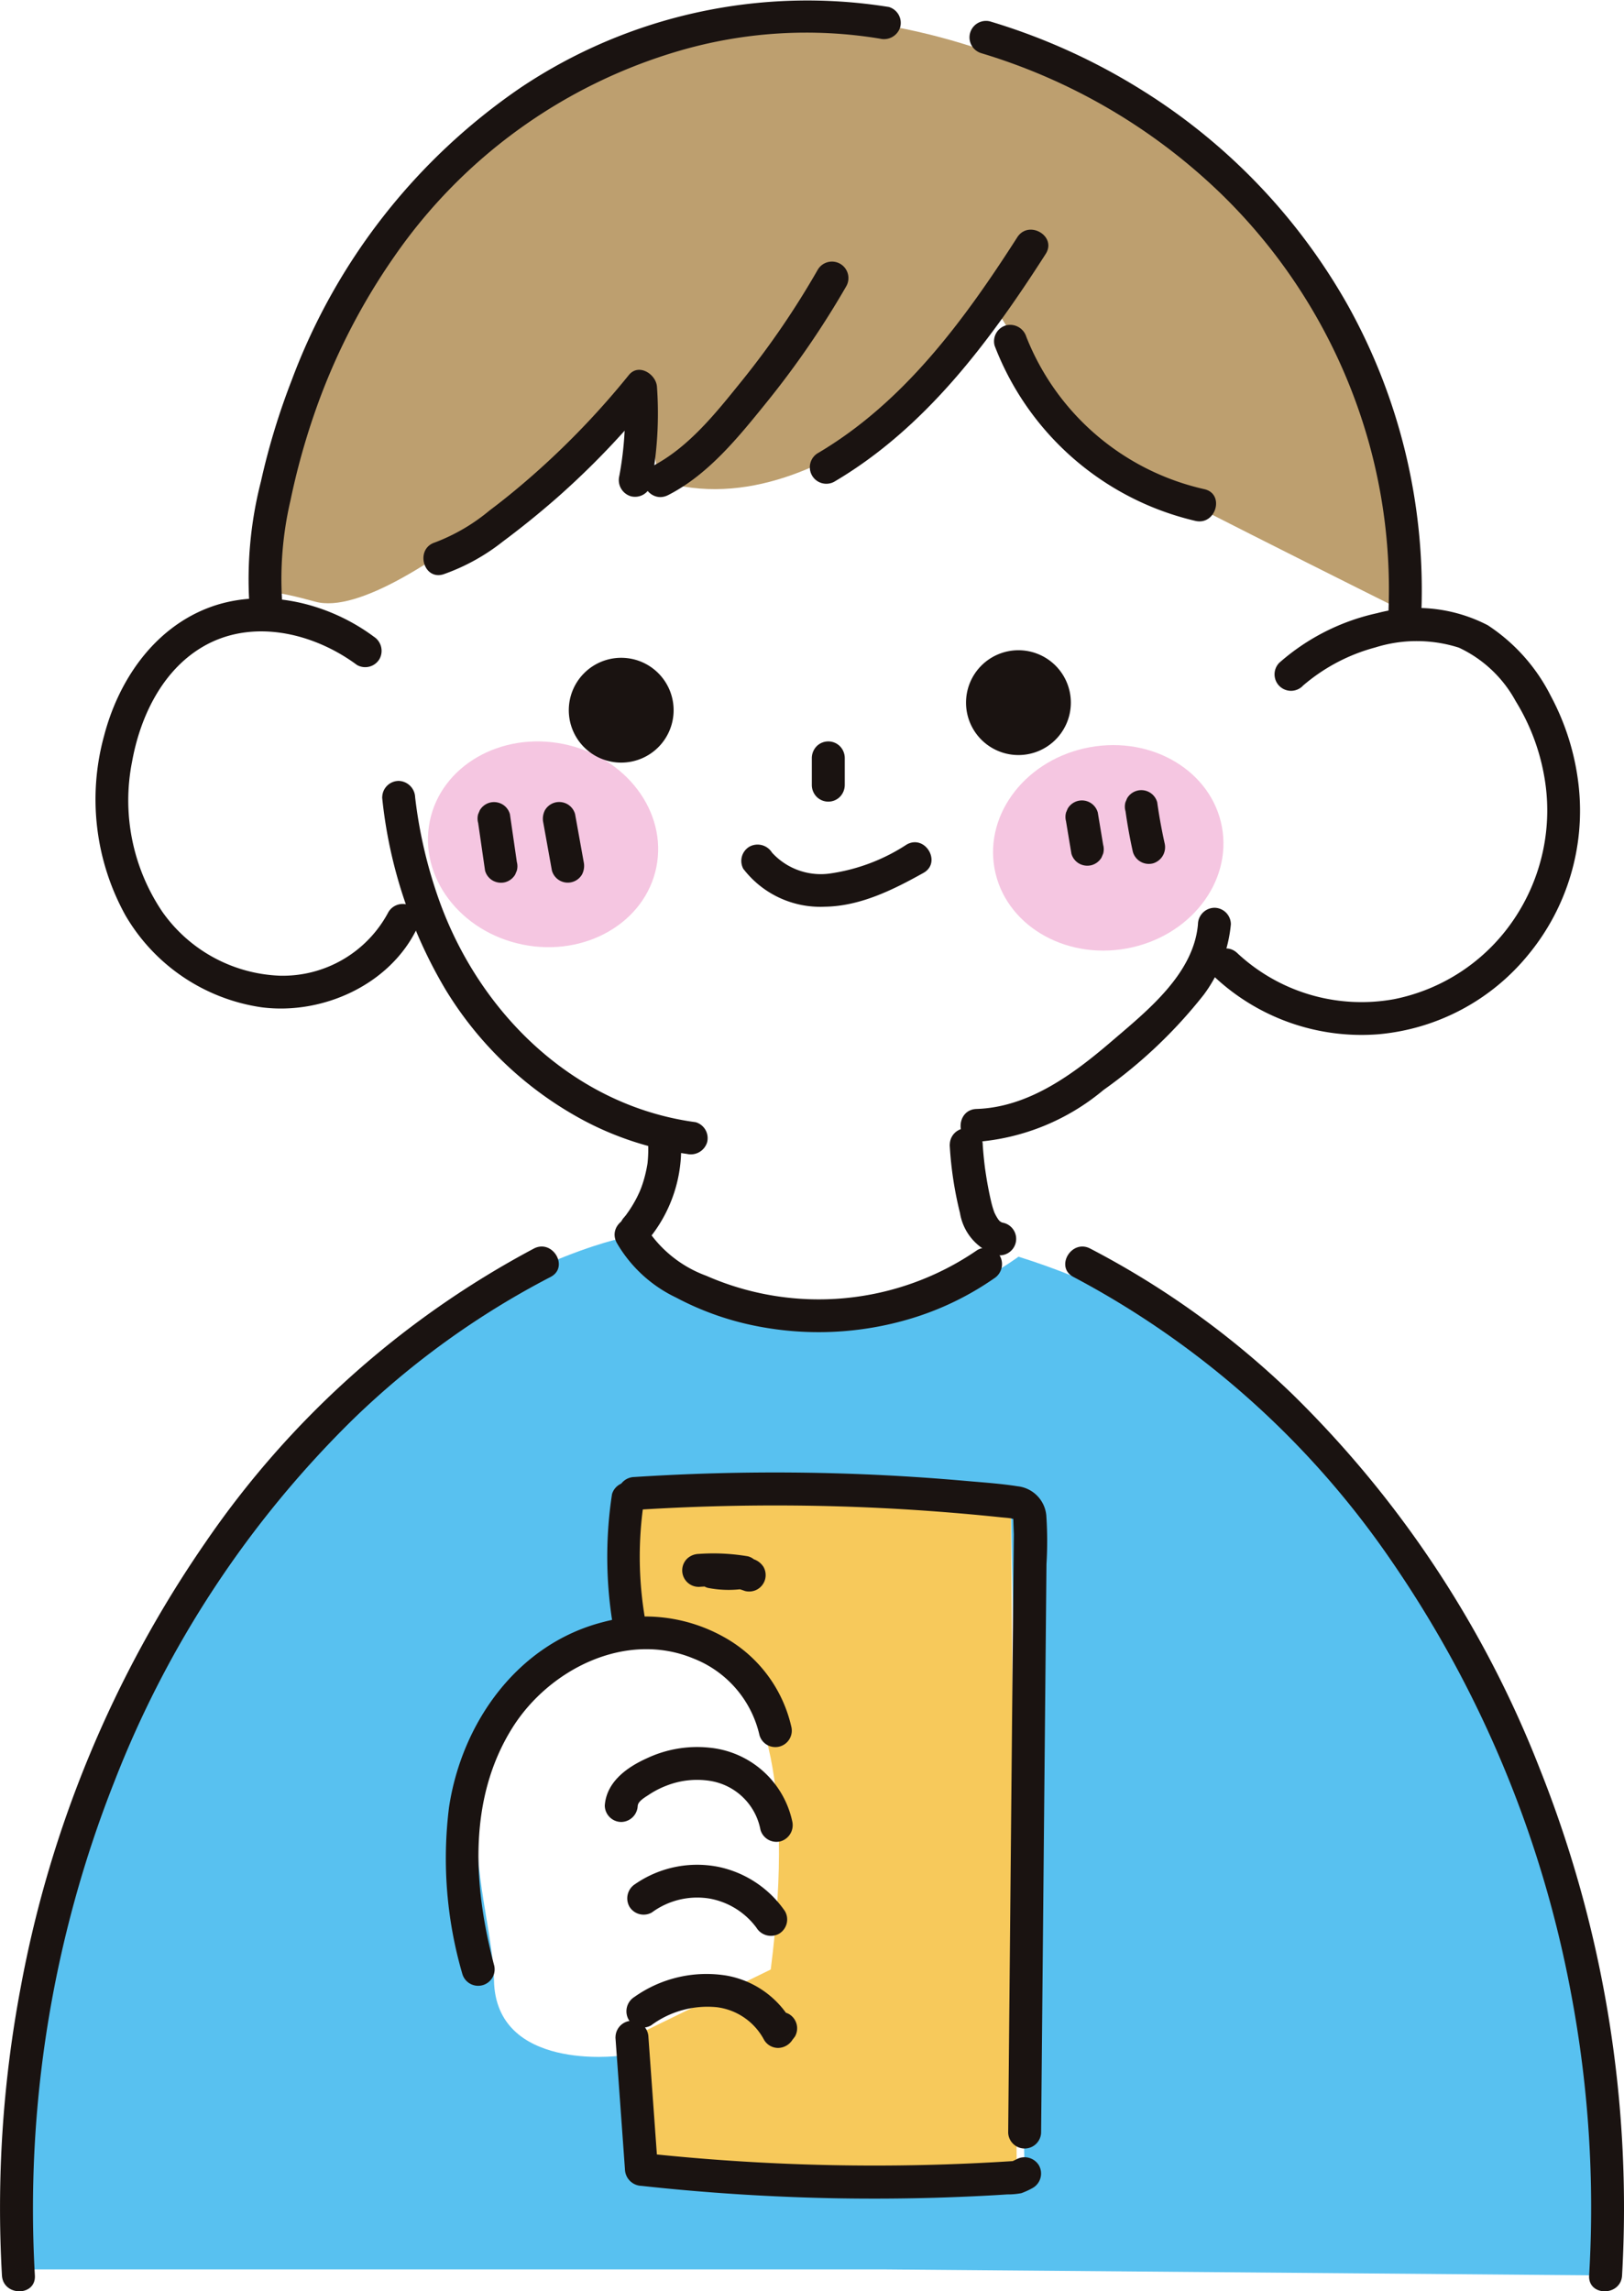 <svg xmlns="http://www.w3.org/2000/svg" xmlns:xlink="http://www.w3.org/1999/xlink" width="113.441" height="160.064" viewBox="0 0 113.441 160.064"><defs><clipPath id="a"><rect width="113.441" height="160.064" fill="none"/></clipPath></defs><g clip-path="url(#a)"><path d="M166.727,118.837c.706,3.883-2.278,7.678-6.665,8.476s-8.517-1.7-9.224-5.585,2.277-7.678,6.665-8.476,8.517,1.7,9.223,5.585" transform="translate(-81.368 -61.054)" fill="#f5c6e1"/><path d="M80.911,121.339c-.785,3.868-4.964,6.284-9.334,5.4S64.3,122,65.084,118.128s4.964-6.285,9.335-5.4,7.277,4.741,6.492,8.609" transform="translate(-35.064 -60.753)" fill="#f5c6e1"/><path d="M91.01,23.616S79.179,38.858,67.253,35.173L65.906,28.59S49.135,45.252,43.182,43.608s-3.447.187-3.447.187S42.447-1.932,82.94,3.347c0,0,34.619,4.489,36.365,40.961,0,0-21.384-10.652-22.191-11.372s-6.1-9.32-6.1-9.32" transform="translate(-21.166 -1.578)" fill="#bd9f6f"/><path d="M72.486,189.31S58.12,200.3,44.55,188.069c0,0-41.021,9.03-42.06,71.985H63.118l50.38.423s.494-58.175-41.012-71.168M57.8,253.96H46.826l-2.276-8.821s-8.584,1.093-8.7-5.288-5.834-17.8,8.7-24.356l.593-9.959,26.809.9.964,46.926Z" transform="translate(-1.344 -101.521)" fill="#58c1f0"/><path d="M93.886,235.983s14.2-4.331,10.632,23.61l-9.7,4.735,1.341,10.12,25.55-.335-.425-47.185-26.809-.9Z" transform="translate(-50.68 -122.009)" fill="#f7c95b"/><path d="M58,119.685A32.747,32.747,0,0,0,62.42,133.1a25.19,25.19,0,0,0,9.689,9.171,21.82,21.82,0,0,0,7.174,2.323,1.191,1.191,0,0,0,1.415-.8,1.158,1.158,0,0,0-.8-1.415c-8.509-1.145-15.1-7.621-17.921-15.516a32.636,32.636,0,0,1-1.671-7.175,1.186,1.186,0,0,0-1.15-1.15,1.158,1.158,0,0,0-1.15,1.15" transform="translate(-31.307 -63.986)" fill="#1a1311"/><path d="M33.943,93.491c-3.266-2.423-7.873-3.5-11.736-1.926-3.723,1.52-6.1,5.069-7.09,8.864a16.757,16.757,0,0,0,1.488,12.535,13.2,13.2,0,0,0,9.521,6.431c4.239.544,8.931-1.558,10.84-5.492a1.18,1.18,0,0,0-.413-1.574,1.16,1.16,0,0,0-1.574.413,8.343,8.343,0,0,1-7.583,4.445,10.53,10.53,0,0,1-8.2-4.452,13.906,13.906,0,0,1-2.12-10.516c.561-3.1,2.078-6.3,4.871-7.972,3.438-2.059,7.773-1.037,10.833,1.232a1.158,1.158,0,0,0,1.574-.413,1.177,1.177,0,0,0-.413-1.574" transform="translate(-7.847 -49.027)" fill="#1a1311"/><path d="M123.227,113.692V115.6a1.186,1.186,0,0,0,.337.813,1.15,1.15,0,0,0,1.627,0,1.2,1.2,0,0,0,.337-.813v-1.906a1.188,1.188,0,0,0-.337-.814,1.151,1.151,0,0,0-1.627,0,1.2,1.2,0,0,0-.337.814" transform="translate(-66.519 -60.75)" fill="#1a1311"/><path d="M112.676,129.735a6.775,6.775,0,0,0,5.661,2.622c2.487-.035,4.777-1.178,6.9-2.362,1.294-.721.135-2.709-1.162-1.987a13.165,13.165,0,0,1-5.418,2.036,4.612,4.612,0,0,1-4-1.47,1.185,1.185,0,0,0-1.574-.412,1.158,1.158,0,0,0-.413,1.574" transform="translate(-60.733 -69.016)" fill="#1a1311"/><path d="M82.414.486A35.987,35.987,0,0,0,56.721,6.11,42.863,42.863,0,0,0,40.7,26.588a48.868,48.868,0,0,0-2.138,7.041,27.494,27.494,0,0,0-.807,8.588,1.183,1.183,0,0,0,1.15,1.15,1.158,1.158,0,0,0,1.15-1.15,24.184,24.184,0,0,1,.57-7.259,49.132,49.132,0,0,1,1.658-6.027A44.581,44.581,0,0,1,47.9,17.886,36.708,36.708,0,0,1,67.785,3.549,31.647,31.647,0,0,1,81.8,2.7a1.184,1.184,0,0,0,1.415-.8,1.16,1.16,0,0,0-.8-1.415" transform="translate(-20.334 0)" fill="#1a1311"/><path d="M148.014,5.41a41.07,41.07,0,0,1,16.745,9.821,38.767,38.767,0,0,1,10.354,17.486,38.237,38.237,0,0,1,1.339,11.707c-.06,1.48,2.242,1.478,2.3,0a40.9,40.9,0,0,0-5.135-21.4A41.977,41.977,0,0,0,159.3,8.034a43.554,43.554,0,0,0-10.669-4.843,1.151,1.151,0,0,0-.612,2.219" transform="translate(-79.464 -1.693)" fill="#1a1311"/><path d="M96.026,171.659A9.234,9.234,0,0,1,96,173.3c-.017.136-.016.136,0,0-.01.068-.021.135-.033.2-.018.1-.037.2-.059.3q-.085.4-.208.8c-.041.13-.085.261-.132.39-.015.04-.174.433-.075.2-.1.22-.2.438-.314.65q-.195.364-.424.709c-.076.116-.157.227-.237.34s-.083.111-.009.014q-.064.081-.131.162a1.176,1.176,0,0,0,0,1.627,1.164,1.164,0,0,0,1.627,0,9.946,9.946,0,0,0,2.325-7.032,1.15,1.15,0,0,0-2.3,0" transform="translate(-50.768 -92.041)" fill="#1a1311"/><path d="M144.151,172.416a25.44,25.44,0,0,0,.719,4.773,3.707,3.707,0,0,0,2.48,2.918,1.151,1.151,0,0,0,.612-2.219c-.056-.013-.11-.029-.166-.042-.179-.043.029.03.045.023-.019.008-.121-.069-.141-.081-.151-.081.008.035.038.035-.064,0-.185-.191-.23-.233.057.054.1.153.028.033-.03-.048-.063-.095-.092-.144-.06-.1-.11-.2-.162-.307-.061-.121-.016-.049.012.033-.019-.056-.042-.11-.062-.166a6.6,6.6,0,0,1-.2-.713c-.153-.658-.274-1.324-.374-1.991-.012-.085-.025-.169-.037-.254-.029-.209.017.135-.01-.075q-.032-.254-.059-.508-.058-.541-.094-1.083a1.15,1.15,0,0,0-2.3,0" transform="translate(-77.812 -92.45)" fill="#1a1311"/><path d="M93.425,186.563a9.488,9.488,0,0,0,4.153,3.845,20.281,20.281,0,0,0,5.34,1.937,22.369,22.369,0,0,0,11.15-.491,20.541,20.541,0,0,0,5.723-2.778,1.181,1.181,0,0,0,.412-1.574,1.16,1.16,0,0,0-1.574-.413,19.528,19.528,0,0,1-18.935,1.8,8.429,8.429,0,0,1-4.282-3.492c-.672-1.319-2.659-.156-1.987,1.162" transform="translate(-50.357 -99.767)" fill="#1a1311"/><path d="M37.293,189.364a64.424,64.424,0,0,0-22.971,20.571,80.3,80.3,0,0,0-12.869,31A82.971,82.971,0,0,0,.136,261.1c.086,1.472,2.387,1.482,2.3,0a81.232,81.232,0,0,1,5.551-34.494,71.914,71.914,0,0,1,16.7-25.339,58.45,58.45,0,0,1,13.771-9.918c1.316-.679.154-2.665-1.162-1.987" transform="translate(0 -102.144)" fill="#1a1311"/><path d="M162.264,191.351a62.019,62.019,0,0,1,22.2,19.819,78.684,78.684,0,0,1,12.546,30.172,80.454,80.454,0,0,1,1.274,19.76c-.086,1.479,2.215,1.474,2.3,0a82.853,82.853,0,0,0-5.75-35.4,74.457,74.457,0,0,0-17.3-26.185,60.544,60.544,0,0,0-14.106-10.153c-1.314-.678-2.48,1.307-1.162,1.987" transform="translate(-87.278 -102.145)" fill="#1a1311"/><path d="M153.957,102.366a3.661,3.661,0,1,1-3.66-3.66,3.66,3.66,0,0,1,3.66,3.66" transform="translate(-79.155 -53.282)" fill="#1a1311"/><path d="M93.66,103.513A3.661,3.661,0,1,1,90,99.853a3.66,3.66,0,0,1,3.66,3.66" transform="translate(-46.606 -53.901)" fill="#1a1311"/><path d="M137.381,35.4c-3.708,5.787-7.931,11.549-13.96,15.094a1.152,1.152,0,0,0,1.162,1.987c6.373-3.747,10.864-9.8,14.785-15.92.8-1.251-1.19-2.406-1.987-1.162" transform="translate(-66.324 -18.82)" fill="#1a1311"/><path d="M109.824,40.267a59.006,59.006,0,0,1-5.235,7.682c-1.81,2.241-3.771,4.756-6.387,6.086-1.32.672-.157,2.658,1.161,1.988,2.8-1.422,4.915-4.049,6.853-6.445a62.627,62.627,0,0,0,5.595-8.148,1.151,1.151,0,0,0-1.987-1.162" transform="translate(-52.696 -21.435)" fill="#1a1311"/><path d="M80.169,64.164a26.1,26.1,0,0,0,.412-6.847c-.066-.883-1.281-1.659-1.964-.814a57.029,57.029,0,0,1-6.326,6.658c-1.094.979-2.224,1.919-3.4,2.8A13.287,13.287,0,0,1,65.065,68.2c-1.4.451-.8,2.673.612,2.219a14.294,14.294,0,0,0,4.136-2.282q1.96-1.46,3.8-3.074a56.955,56.955,0,0,0,6.631-6.929l-1.964-.814a23.777,23.777,0,0,1-.329,6.235,1.181,1.181,0,0,0,.8,1.415,1.161,1.161,0,0,0,1.415-.8" transform="translate(-34.691 -30.304)" fill="#1a1311"/><path d="M150.9,50.753A19.849,19.849,0,0,0,164.934,63c1.443.321,2.059-1.9.612-2.219a17.5,17.5,0,0,1-12.43-10.643,1.183,1.183,0,0,0-1.415-.8,1.159,1.159,0,0,0-.8,1.415" transform="translate(-81.425 -26.61)" fill="#1a1311"/><path d="M71.013,269.749c-1.443-5.472-1.85-11.583,1.275-16.574,2.565-4.1,7.934-6.809,12.659-4.844a7.552,7.552,0,0,1,4.605,5.354,1.151,1.151,0,0,0,2.219-.612,9.588,9.588,0,0,0-4.707-6.246,11.267,11.267,0,0,0-8.409-1.051c-6,1.521-9.9,7.03-10.791,12.955a28.827,28.827,0,0,0,.931,11.629,1.151,1.151,0,0,0,2.219-.612" transform="translate(-36.5 -132.47)" fill="#1a1311"/><path d="M94.11,269.282c.021-.3.508-.583.729-.728a6.3,6.3,0,0,1,1.285-.667,5.84,5.84,0,0,1,3-.335,4.261,4.261,0,0,1,3.555,3.424,1.159,1.159,0,0,0,1.415.8,1.178,1.178,0,0,0,.8-1.415,6.56,6.56,0,0,0-5.813-5.127,8.237,8.237,0,0,0-4.336.744c-1.4.629-2.822,1.653-2.941,3.3a1.16,1.16,0,0,0,1.15,1.15,1.173,1.173,0,0,0,1.15-1.15" transform="translate(-49.558 -143.15)" fill="#1a1311"/><path d="M96.923,286.4a5.345,5.345,0,0,1,4.02-.971,5.222,5.222,0,0,1,3.289,2.045,1.181,1.181,0,0,0,1.574.413,1.16,1.16,0,0,0,.413-1.574,7.492,7.492,0,0,0-4.664-3.1,7.617,7.617,0,0,0-5.793,1.2,1.181,1.181,0,0,0-.412,1.574,1.16,1.16,0,0,0,1.574.413" transform="translate(-51.387 -152.802)" fill="#1a1311"/><path d="M96.8,303.229a6.612,6.612,0,0,1,4.606-1.27,4.347,4.347,0,0,1,3.285,2.274,1.141,1.141,0,0,0,.994.57,1.212,1.212,0,0,0,.993-.57l.171-.222a1.157,1.157,0,0,0-.413-1.574,1.18,1.18,0,0,0-1.574.413l-.171.222h1.987a6.532,6.532,0,0,0-4.66-3.332,8.709,8.709,0,0,0-6.379,1.5,1.18,1.18,0,0,0-.412,1.574,1.16,1.16,0,0,0,1.574.413" transform="translate(-51.322 -161.74)" fill="#1a1311"/><path d="M92.5,225.858a29.093,29.093,0,0,0,.2,9.889,1.162,1.162,0,0,0,1.415.8,1.175,1.175,0,0,0,.8-1.416,25.746,25.746,0,0,1-.2-8.665,1.188,1.188,0,0,0-.8-1.415,1.159,1.159,0,0,0-1.415.8" transform="translate(-49.752 -121.467)" fill="#1a1311"/><path d="M94.917,226.145q6.857-.442,13.733-.268,3.463.09,6.918.339,1.7.123,3.4.283.791.075,1.582.158c.231.024.471.036.7.076a1.3,1.3,0,0,0,.241.058c.271-.018-.188-.075-.088-.123-.019.009.031,1.1.031,1.191q-.009.919-.017,1.837-.017,1.722-.033,3.445-.033,3.5-.066,7l-.131,13.892q-.074,7.807-.147,15.614a1.151,1.151,0,0,0,2.3,0l.272-28.817q.034-3.616.068-7.233l.035-3.674a26.272,26.272,0,0,0-.012-3.4,2.257,2.257,0,0,0-2.007-2.036c-1.2-.188-2.425-.268-3.634-.375q-3.507-.311-7.025-.458a151.97,151.97,0,0,0-16.116.187,1.177,1.177,0,0,0-1.15,1.15,1.161,1.161,0,0,0,1.15,1.15" transform="translate(-50.616 -120.661)" fill="#1a1311"/><path d="M93.415,307.91q.333,4.614.665,9.228a1.191,1.191,0,0,0,1.15,1.151q6.808.745,13.664.869,3.4.059,6.794-.037,1.7-.048,3.394-.135.848-.043,1.7-.1a5.013,5.013,0,0,0,.984-.086,5.174,5.174,0,0,0,.814-.375,1.161,1.161,0,0,0,.413-1.574,1.175,1.175,0,0,0-1.574-.413l-.539.259.581-.157a149.708,149.708,0,0,1-26.226-.557l1.15,1.15q-.333-4.614-.665-9.228a1.179,1.179,0,0,0-1.15-1.15,1.16,1.16,0,0,0-1.15,1.15" transform="translate(-50.425 -165.591)" fill="#1a1311"/><path d="M104.7,238.146a13.144,13.144,0,0,1,2.8.075l-.306-.041c.113.016.226.033.339.051v-2.219c-.088.016-.175.029-.264.042l.306-.041a6.055,6.055,0,0,1-1.53.006l.306.041c-.133-.018-.264-.04-.395-.065v2.219c.1-.02.21-.038.315-.053l-.306.041a4.854,4.854,0,0,1,1.212,0l-.306-.041a4.877,4.877,0,0,1,1.052.267,1.16,1.16,0,0,0,.886-.116,1.151,1.151,0,0,0,.413-1.574,1.308,1.308,0,0,0-.688-.529,5.846,5.846,0,0,0-3.19-.214,1.155,1.155,0,0,0-.844,1.11,1.356,1.356,0,0,0,.157.581,1.149,1.149,0,0,0,.688.528,7.5,7.5,0,0,0,2.8.017,1.062,1.062,0,0,0,.6-.412,1.1,1.1,0,0,0,.247-.7,1.367,1.367,0,0,0-.157-.58,1.141,1.141,0,0,0-.688-.529,14.339,14.339,0,0,0-3.446-.168,1.232,1.232,0,0,0-.814.337,1.151,1.151,0,0,0,.814,1.964" transform="translate(-55.896 -127.289)" fill="#1a1311"/><path d="M162.391,138.95c-.3,3.472-3.547,6.046-5.994,8.146-2.679,2.3-5.8,4.639-9.476,4.758-1.477.048-1.484,2.349,0,2.3a15.7,15.7,0,0,0,8.869-3.624,33.725,33.725,0,0,0,7-6.648,9.764,9.764,0,0,0,1.9-4.933,1.16,1.16,0,0,0-1.15-1.15,1.174,1.174,0,0,0-1.15,1.15" transform="translate(-78.71 -74.385)" fill="#1a1311"/><path d="M190.049,97.775a12.809,12.809,0,0,1,5.08-2.693,9.678,9.678,0,0,1,5.838.014,8.7,8.7,0,0,1,3.966,3.733,14.875,14.875,0,0,1,1.987,5.2,13.594,13.594,0,0,1-2.169,10.135,13.2,13.2,0,0,1-8.317,5.49,12.71,12.71,0,0,1-10.942-3.217c-1.071-1.022-2.7.6-1.627,1.627a15.024,15.024,0,0,0,11.487,4.039,15.237,15.237,0,0,0,10.5-5.6,15.8,15.8,0,0,0,3.48-11.782,17.3,17.3,0,0,0-1.948-6.258,12.751,12.751,0,0,0-4.4-4.934,10.76,10.76,0,0,0-7.718-.844,15.261,15.261,0,0,0-6.837,3.463,1.15,1.15,0,0,0,1.627,1.627" transform="translate(-99.061 -49.853)" fill="#1a1311"/><path d="M72.532,123.213l.482,3.333a1.148,1.148,0,0,0,.529.688,1.176,1.176,0,0,0,.886.116,1.164,1.164,0,0,0,.688-.529l.116-.275a1.159,1.159,0,0,0,0-.612L74.75,122.6a1.148,1.148,0,0,0-.528-.688,1.173,1.173,0,0,0-.887-.116,1.162,1.162,0,0,0-.688.529l-.116.275a1.159,1.159,0,0,0,0,.612" transform="translate(-39.131 -65.724)" fill="#1a1311"/><path d="M82.435,123.2l.6,3.333a1.157,1.157,0,0,0,.529.688,1.151,1.151,0,0,0,1.574-.413,1.3,1.3,0,0,0,.116-.886l-.6-3.333a1.156,1.156,0,0,0-.528-.688,1.173,1.173,0,0,0-.887-.116,1.162,1.162,0,0,0-.688.529,1.3,1.3,0,0,0-.116.886" transform="translate(-44.483 -65.719)" fill="#1a1311"/><path d="M161.763,122.959q.187,1.13.375,2.26a1.152,1.152,0,0,0,.529.688,1.176,1.176,0,0,0,.886.116,1.164,1.164,0,0,0,.688-.529l.116-.275a1.161,1.161,0,0,0,0-.612q-.187-1.129-.375-2.259a1.153,1.153,0,0,0-.528-.688,1.151,1.151,0,0,0-1.574.413l-.116.275a1.159,1.159,0,0,0,0,.612" transform="translate(-87.298 -65.587)" fill="#1a1311"/><path d="M170.791,121.41q.2,1.435.515,2.851a1.159,1.159,0,0,0,1.415.8,1.177,1.177,0,0,0,.8-1.416q-.313-1.415-.515-2.851a1.145,1.145,0,0,0-.529-.688,1.15,1.15,0,0,0-1.574.413l-.116.275a1.159,1.159,0,0,0,0,.612" transform="translate(-92.172 -64.751)" fill="#1a1311"/></g></svg>